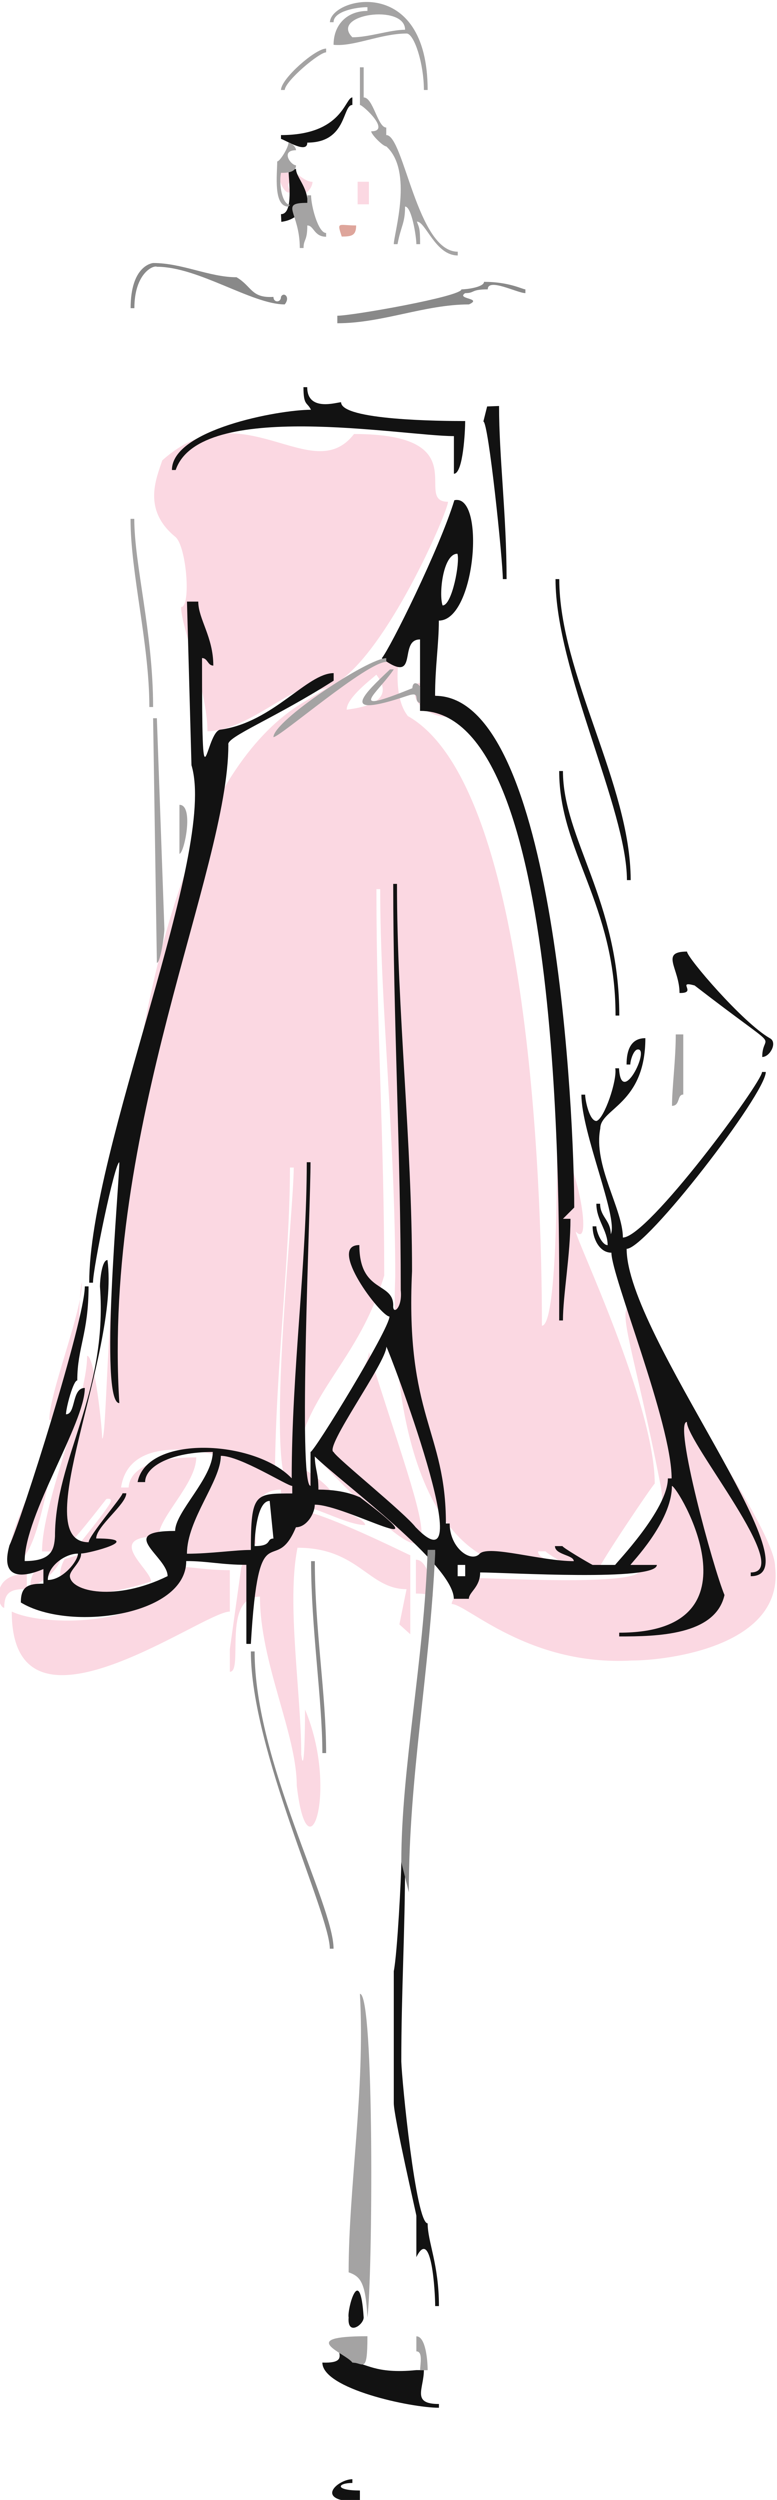 <?xml version="1.0" encoding="UTF-8"?>
<svg xmlns="http://www.w3.org/2000/svg" version="1.1" xmlns:xodm="http://www.corel.com/coreldraw/odm/2003" viewBox="0 0 84.65 272.23">
	<g>
		<path fill="#dea59b" style="fill-rule:evenodd;" d="M37.23,25.76c1.1,0,1.57-.12,1.57-1.21-1.92,0-2.13-.48-1.57,1.21Z"/>
		<path fill="#fbd8e2" style="fill-rule:evenodd;" d="M48.79,78.07c0-.97-2.1-3.69-3.28-3.69-1.2,1.93,1.17,3.69,3.28,3.69ZM20.37,169.18c1.9,0,3.88-.23,5.48-.34v.1c.55,0,.89-.07,1.11-.16.13,0,.25,0,.37,0v-.28c.15-.19.19-.38.57-.38l-.31-3.12c.34-1.6,1.15-2.79,3.02-2.79v.41h1.23v-.27c.05.02.1.02.16.02,0-10.31,6.69-12.91,9.86-23.47,0-14.86-.85-27.18-.85-42.08h.41c0,12.64,1.64,27.18,1.64,42.2-.59,14.69,3.04,34.21,17.61,31.55,0-.67-2.05-.68-2.05-1.64h.82c0,.15,2.72,1.77,3.28,2.05h2.46c0-.5,6.01-9.42,6.15-9.42,0-8.69-8.6-26.59-8.6-27.45,2.08,2.23-.27-9.42-2.05-9.42,0,3.07.02,19.67-1.64,19.67,0-16.11-1.54-59.05-14.63-66.4.03-.09-1.57-1.46-.96-6.4-1.94.16-4,1.13-6.12,2.35,5.47-4.26,11.48-18.28,11.48-19.27-3.91,0,3.28-7.38-10.24-7.38-4.59,5.96-12.17-4.96-20.89,2.87-.66,1.99-2.18,5.38,1.42,8.33,1.23,1.01,1.73,7.65.63,7.65,0,2.24,2.87,8.99,2.87,13.52,4.61,0,10.12-5.94,11.88-4.51.4,0,.82-.09,1.24-.26-.88.54-1.78,1.09-2.68,1.63-22.44,13.39-20.81,80.16-21.91,80.16,0-1.17-.81-9.01-1.64-9.01,0,4.92-4.91,15.93-4.91,21.3,2.41,0,2.14.51,7-5.7.03-.03.81-.19.37.52-.93,1.49-3.47,4.48-3.35,4.47,6.6-.74-1.47,1.53-1.56,1.53-1.53,2.81.32,5.36,9.42,2.46,0-1.36-5.25-4.92.82-4.92,0-2.08,4.1-5.75,4.1-8.6-1.87,0-7.13.17-7.37,3.28h-.82c.69-4.72,6.33-4.65,10.9-3.4-.04,2.64-3.69,6.77-3.69,10.61h0ZM31.17,161.54c-.33-.16-.75-.38-1.22-.63.06-11.91,1.64-23.8,1.64-33.77h.41c0,4.78-2.76,29.53-.82,34.4ZM5.37,154.6c.8.42,1.03-2.87,2.05-2.87-.19,4.44-6.53,13.23-6.53,18.28,3.52,1.58,4.27-11.01,7.32-20.77.59-1.91.25-7.97.72-9.64,0,3.37-3.56,12.05-3.56,15.01ZM47.15,173.85c0-.83-.47-4.01-1.84-4.01v3.69c1.67,0,1.39.32,1.84.32ZM.46,175.08c0-1.73.75-2.05,2.46-2.05v-1.64c-4.06,0-3.17,3.69-2.46,3.69H.46ZM39.78,166.07c0-.99-5.91-2.87-6.96-2.87v.82c1.5,0,4.99,2.05,6.96,2.05ZM33.11,162.28c6.71,2.46.47-2.36-.29-2.36l.29,2.36ZM30.36,164.02v2.46c.69,0,1.64-1.72,1.64-2.46h-1.64ZM3.32,172.62c1.35,0,3.25-2.09,3.28-2.87-1.76,0-3.28,1.12-3.28,2.87ZM40.19,147.22c0,2-5.74,9.7-5.74,11.47,16.37,17.05,12.29,9.48,5.74-11.47ZM1.28,175.49c0,15.58,20.77,0,23.76,0v-4.51c-2.81,0-4.14-.41-6.55-.41,0,6.45-13.36,6.77-17.2,4.92h0ZM66.82,170.98h2.87c0,1.81-16.4.82-19.25.82,0,1.62-1.23,2.14-1.23,2.87,1.65,0,8.37,6.79,19.64,6.15,3.9,0,16.64-1.57,15.59-10.24,0-4.51-15.57-25.7-15.57-28.27-1.92-.38.24,4.8,3.07,19.3.56,2.89.03,4.15-5.12,9.38h0ZM30.36,166.89c0,2.08-3.92,2.15-4.11,4.01l-1.21,8.69v2.46c1.54,0-.91-8.16,3.28-8.19,0,7.2,4.01,14.95,4.01,20.58,1.2,10.44,4.59.46.9-8.29,0,2.96-.11,7.25-.41,4.92,0-6.66-1.62-16.51-.41-22.53,6.65,0,7.73,4.51,11.88,4.51l-.78,3.84,1.19,1.07v-8.6c-.09,0-9.89-4.92-12.29-4.92,0,1.01-.91,2.46-2.05,2.46ZM38.96,22.25h1.23v-2.46h-1.23v2.46ZM30.36,18.96c0,.71.67,2.35,1.31,1.95-.48-.93-.3-1.25.74-1.11v1.23c.93.47,1.64-.66,1.64-1.23-1.34,0-2.48-2.35-3.69-.83ZM37.77,77.28c0-1.3,2.65-3.28,3.23-3.81,2.46,3.21-2.29,3.66-3.23,3.81Z"/>
		<path fill="#121212" style="fill-rule:evenodd;" d="M49.86,170.41h.82v1.23h-.82v-1.23ZM33.48,15.53c4.35,0,3.8-4.1,4.91-4.1v-.82c-.82,0-1.03,4.1-7.78,4.1v.41c.62.21,2.87,1.65,2.87.41ZM62.15,132.72h-.82l1.23-1.23c0-9.68-1.96-55.72-15.16-55.72,0-3.2.41-5.59.41-8.19,4.03,0,5.1-13.88,1.69-13.11-1.61,5.27-7.02,16.17-7.91,17.21,4.18,3.05,1.73-2.05,4.17-2.05v7.78c15.81,0,15.16,54.92,15.16,66.38h.41c0-2.73.82-7.18.82-11.06h0ZM61.33,83.96h-.41c0,8.77,6.14,14.45,6.14,26.63h.41c0-12.5-6.14-19.29-6.14-26.63ZM48.22,65.93c-.43-1.19.03-5.63,1.61-5.63.31.89-.58,5.63-1.61,5.63ZM33.89,44.62c-3.59,0-15.16,2.18-15.16,6.56h.41c2.64-7.73,24.72-3.69,30.31-3.69v4.1c1.02,0,1.23-4.76,1.23-5.74-2.62,0-13.52-.08-13.52-2.05-.46,0-3.69,1.08-3.69-1.64h-.41c0,2.03.39,1.6.82,2.46ZM52.66,45.9c.55,0,2.12,15.13,2.12,17.16h.41c0-6.96-.82-13.24-.82-18.85l-1.3.05-.41,1.64ZM68.3,95.84h.41c0-10.42-7.78-22.47-7.78-32.78h-.41c0,9.92,7.78,25.04,7.78,32.78ZM30.61,23.32l.04.84c.93-.13,1.87-.5,2.87-2.05,0-1.75-1.27-2.83-1.27-3.71h-.82c0,1.15.59,4.92-.82,4.92ZM43.72,224.49c0-7.66.41-14.12.41-21.72h-.41c0,1.45-.43,9.93-.82,11.88v14.34c-.03,1.41,2.49,12.29,2.46,12.29v4.51c1.67-3.4,2.05,3.89,2.05,5.33h.41c0-4.58-1.23-6.98-1.23-9.01-1.29,0-2.81-15.54-2.87-17.62h0ZM39.21,272.43v-1.23c-2.76,0-2.5-.82-.82-.82v-.41c-1.58,0-4.42,2.46.82,2.46ZM37.98,252.36c-.16,2.05,1.64.81,1.64,0-.39-6.13-1.82-.87-1.64,0ZM35.12,257.27c0,2.85,9.59,4.92,12.7,4.92v-.41c-3.02,0-1.64-1.65-1.64-3.69h-.82c-4.6.46-5.45-.82-6.96-.82v-2.46c-3.53.06.76,2.61-3.28,2.46ZM26.92,179.01h.41c.86-14.75,2.56-7.06,4.91-12.7,1.14,0,2.05-1.45,2.05-2.46,3.44,0,14.59,6.5,4.91-.82-.12,0-1.5-.82-4.51-.82,0-1.87-.34-2.04-.4-3.61,2.98,2.89,15.15,11.83,15.15,15.5h1.64c0-.73,1.23-1.25,1.23-2.87,2.87,0,19.25,1.01,19.25-.82h-2.87c0-.13,4.51-4.65,4.51-8.6.63,0,10.22,15.98-5.74,15.98v.41c4.1,0,10.48-.11,11.47-4.51-1.24-2.96-5.57-18.85-4.1-18.85,0,2.3,11.76,16.39,6.96,16.39v.41c7.52,0-13.52-26.24-13.52-35.65,2.14,0,15.16-16.89,15.16-19.26h-.41c0,1.12-12.44,18.03-15.16,18.03,0-3.13-3.26-7.87-2.46-11.88,0-2.18,4.91-2.63,4.91-9.83-1.57,0-2.05,1.28-2.05,2.87h.41c0-.47.37-1.64.82-1.64,1.35-.1-1.82,6.34-2.05,2.05h-.41c.23,1.29-1.2,5.51-2.05,5.74-.77,0-1.23-2.27-1.23-2.87h-.41c0,4.15,4.05,13.45,3.2,15.2,0-1.53-1.16-1.88-1.16-3.32h-.41c0,1.79,1.23,2.88,1.23,4.51-.62,0-1.23-1.42-1.23-2.05h-.41c0,1.29.72,2.87,2.05,2.87,0,2.56,6.56,18.54,6.56,24.58h-.41c0,3.41-5.74,9.31-5.74,9.42h-2.46c-.55-.28-3.28-1.9-3.28-2.05h-.82c0,.96,2.05.96,2.05,1.64-3.53,0-9.21-1.78-10.24-.82-.92,1.05-3.28-.58-3.28-3.28h-.41c0-10.17-4.44-11.56-3.69-27.48,0-14.22-1.64-28.22-1.64-42.17h-.41c0,14.54.82,29.43.82,44.25.2,1.97-.9,2.74-.82,1.64,0-2.58-3.69-1.3-3.69-6.56-3.57,0,2.34,7.78,3.28,7.78,0,1.36-8.21,14.75-8.6,14.75v3.69c-1.38,0,.02-30.72,0-35.24h-.41c0,11.07-1.64,22.68-1.64,34.42-4.02-4.22-15.78-4.78-16.79.41h.82c0-1.71,2.84-3.28,7.37-3.28,0,2.85-4.1,6.53-4.1,8.6-6.52,0-.82,2.79-.82,4.92-5.64,2.78-10.54,1.71-10.65,0,0-.67,1.23-1.48,1.23-2.46.82,0,7.11-1.64,1.64-1.64,0-1.33,3.28-3.72,3.28-4.92h-.41c0,.35-3.69,4.64-3.69,5.33-6.8,0,3.4-20.44,2.05-30.73-.62,0-.82,2.19-.82,2.87.87,11.78-4.9,18.69-4.9,27.23-.09,1.42-.35,2.68-3.3,2.68,0-5.05,6.55-14.98,6.55-18.85-1.45,0-.95,2.87-2.05,2.87,0-.69.79-3.69,1.23-3.69,0-3.59,1.23-5.1,1.23-10.24h-.41c0,3.65-6.89,25.41-8.21,28.2-1.04,3.72,1.37,3.57,3.7,2.58v1.59c-1.71,0-2.46.32-2.46,2.05,5.29,3.22,18.02,1.46,18.02-4.51,2.32,0,3.83.41,6.55.41v8.6h0ZM9.72,139.68h.41c0-1.64,2.38-13.11,2.87-13.11,0,2.39-2.23,26.22,0,26.22-1.86-30.08,11.88-57.98,11.88-71.7-.25-.84,4.98-2.83,11.47-6.97v-.82c-2.9,0-6.57,5.33-12.29,6.15-1.72,0-2.05,10.42-2.05-7.79.62,0,.61.82,1.23.82,0-3.12-1.64-5.07-1.64-6.97h-1.23l.49,17.82c2.86,9.48-11.14,41.7-11.14,56.34ZM5.21,172.05c0-1.51,1.88-2.87,3.28-2.87,0,.81-1.64,2.87-3.28,2.87ZM24.06,158.53c2.11,0,7.22,3.28,7.78,3.28v.82c-4.06,0-4.51-.08-4.51,6.15-1.73,0-4.42.41-6.96.41,0-3.73,3.69-7.93,3.69-10.65ZM27.74,168.36c0-1.25.29-4.92,1.64-4.92l.41,4.1c-.81,0-.08.82-2.05.82ZM74.85,103.62c-2.99,0-.82,1.84-.82,4.51,2.01.05-.41-1.38,1.64-.82,10.17,7.85,7.37,4.78,7.37,7.79.85,0,1.71-1.61.82-2.05-2.97-1.71-9.01-8.78-9.01-9.42ZM45.31,166.34c-1.18-1.57-8.68-7.59-8.96-8.22-1.11-.43,5.77-9.82,5.74-11.47.14,0,10.56,27.27,3.23,19.69Z"/>
		<path fill="#a4a3a3" style="fill-rule:evenodd;" d="M44.13,3.24c-1.64,0-3.91.82-5.74.82-2.5-2.5,5.74-3.69,5.74-.82ZM73.21,120.42c.91,0,.54-1.23,1.23-1.23v-6.55h-.82c0,2.77-.41,5.82-.41,7.79ZM45.36,254.41v1.64c.74,0,.41,1.41.41,2.05h.82c0-1.09-.22-3.69-1.23-3.69ZM40.03,252.36c.57-4.41.78-35.36-.82-35.24.58,10.49-1.23,21-1.23,30.32,1.26.45,1.85,1.04,2.05,4.92ZM38.39,257.27c1.18,0,1.64,1.35,1.64-2.87-7.9,0-2.35,1.86-1.64,2.87ZM16.27,76.99h.41c0-8.13-2.05-15.49-2.05-20.49h-.41c0,5.95,2.05,13.56,2.05,20.49ZM29.79,80.27c.7,0,10.18-8.19,12.29-8.19v-.41c-1.98,0-12.29,6.82-12.29,8.6ZM45.77,76.58v-1.64c.11-.28-.78-1.06-.85,0-7.42,3.02-3.82.62-2.02-2.05h-.41c-2.68,2.54-5.92,5.51,1.88,2.88,1.6-.54.57.54,1.39.81ZM19.55,87.64v5.33c.51,0,1.63-5.33,0-5.33ZM17.09,104.85c.39,0,.82-3.07.82-3.69l-.82-22.95h-.41l.41,26.63ZM33.48,24.55c.72,0,.72,1.23,2.05,1.23v-.41c-.87,0-1.64-2.96-1.64-4.1h-.41v.82c-3.12,0-.82.99-.82,4.92h.41c0-.98.41-.73.41-2.46ZM31.43,15.53c0,.54-.94,2.05-1.23,2.05,0,1.37-.46,4.92,1.23,4.92l.17-.2c-.83,0-1.24-2.17-.99-3.48.38,0,1.64.05,1.64-.82-.57,0-1.72-1.64,0-1.64,0-.34-.48-.82-.82-.82ZM42.08,14.71v-.82c-.93,0-1.42-3.28-2.46-3.28v-3.28h-.41v4.1c.31,0,3.44,2.87,1.23,2.87,0,.35,1.29,1.64,1.64,1.64,2.98,2.67.82,9.53.82,10.65h.41c.38-2.04.82-2.24.82-4.1.72,0,1.23,3.29,1.23,4.1h.41c0-1.88-.13-1.8-.35-2.46.96,0,2.01,3.69,4.45,3.69v-.41c-4.43,0-5.87-12.7-7.78-12.7ZM35.93,2.42h.41c0-1.21,2.5-1.64,3.69-1.64v.41c-2.2,0-3.69,1.47-3.69,3.69,2.19.23,5.13-1.23,7.99-1.23.81.1,1.85,3.27,1.85,6.15h.41c0-12.62-10.54-10.08-10.65-7.38ZM35.53,5.7v-.41c-1.18,0-4.92,3.29-4.92,4.51h.41c.06-.99,3.76-4.1,4.51-4.1Z"/>
		<path fill="#898989" d="M51.09,33.15c1.55-.71-1.44-.56-.41-1.23,1.09,0,.57-.41,2.46-.41,0-1.3,3.22.41,4.1.41v-.41c-.32,0-1.75-.82-4.51-.82,0,.56-1.81.82-2.46.82,0,.77-11.86,2.87-13.52,2.87v.82c4.92,0,9.52-2.05,14.34-2.05ZM36.34,212.2c0-4.82-8.6-20.42-8.6-32.37h-.41c0,10.69,8.6,28.62,8.6,32.37h.41ZM43.72,202.78l.82,3.28c0-12.62,2.23-23.57,2.87-36.88v-.41h-.82c-.39,12.03-2.87,23.78-2.87,34.01ZM34.3,170h-.41c0,7.33,1.23,15.12,1.23,20.9h.41c0-6.42-1.23-13.44-1.23-20.9ZM31.02,33.15c.66-.82-.14-1.42-.41-.82,0,.65-.82.65-.82,0-2.45.15-2.33-1.15-4.02-2.14-2.96,0-5.92-1.55-9.08-1.55-.16.02-2.46.32-2.46,4.92h.41c0-3.78,2.05-4.71,2.46-4.51,4.51,0,10.36,4.1,13.93,4.1Z"/>
	</g>
</svg>